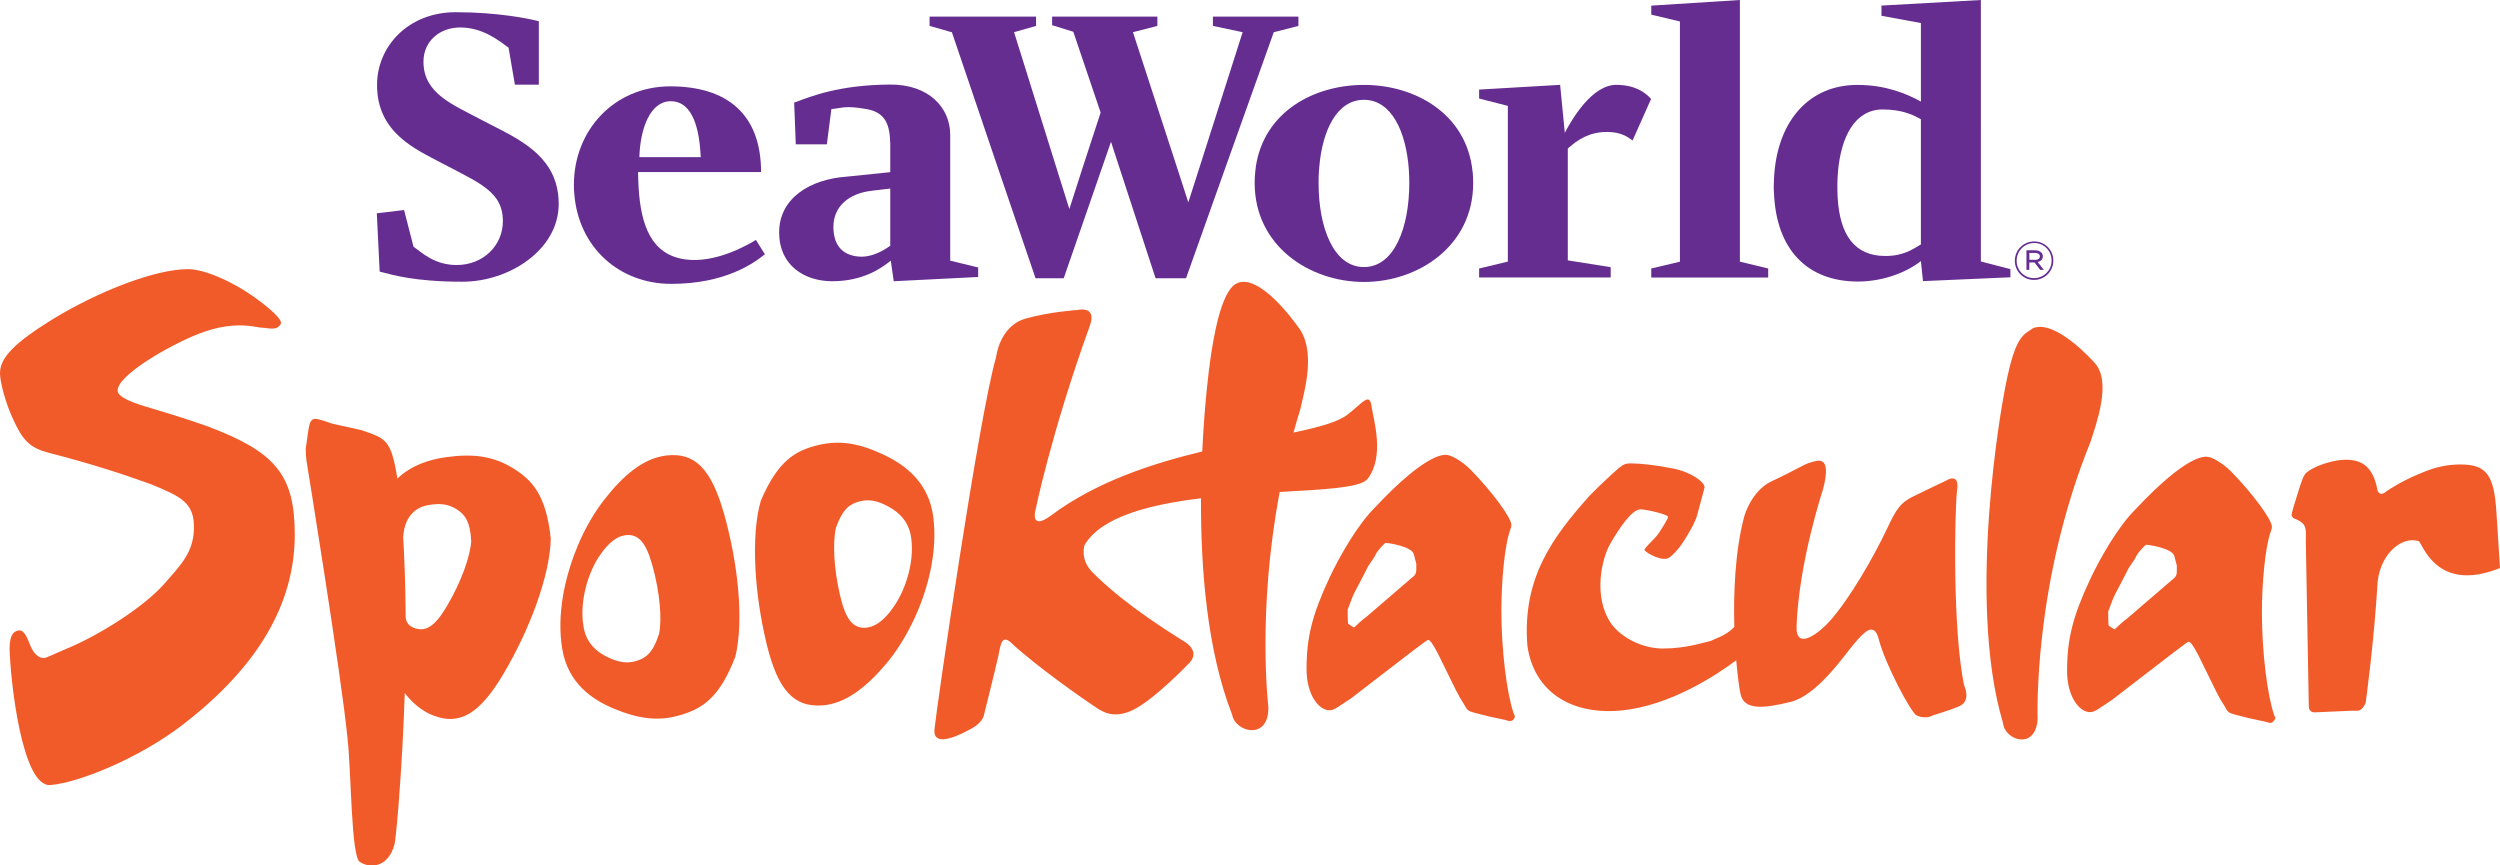 <?xml version="1.0" encoding="UTF-8"?><svg id="a" xmlns="http://www.w3.org/2000/svg" viewBox="0 0 417.8 144.64"><defs><style>.b{fill:#f15a29;}.c{fill:#662d91;}</style></defs><g><path class="c" d="M336.72,43.58h0c0-1.78,1.42-3.23,3.24-3.23s3.19,1.45,3.19,3.19v.04c0,1.73-1.41,3.2-3.23,3.2s-3.2-1.46-3.2-3.19Zm6.14,0v-.04c0-1.62-1.26-2.93-2.9-2.93s-2.94,1.35-2.94,2.97h0c0,1.59,1.26,2.9,2.9,2.9s2.94-1.32,2.94-2.9Zm-4.19-1.75h1.47c.43,0,.77,.14,.98,.36,.16,.13,.28,.36,.28,.63h0c0,.54-.36,.88-.87,.96l1.04,1.32h-.62l-.94-1.24h-.87v1.24h-.48v-3.27Zm1.42,1.6c.48,0,.81-.19,.81-.59h0c0-.35-.31-.57-.78-.57h-.97v1.15h.94Z"/><path class="c" d="M126.33,40.09c-1.37,.87-6.84,3.97-11.81,3.26-5.66-.77-7.42-5.68-7.8-12.04-.04-.82-.08-1.68-.09-2.55h20.56c0-9.68-5.69-14.33-15.18-14.33-9.39,0-16.1,7.38-16.1,16.43,0,.46,0,.91,.05,1.34,.63,9.16,7.58,15.24,16.2,15.24,9.05,0,13.8-3.45,15.67-4.95l-1.5-2.39Zm-14.25-23.17c3.81,0,4.82,4.89,5.03,9.34h-10.26c.15-4.89,1.86-9.34,5.23-9.34Z"/><path class="c" d="M158.8,43.55V22.51c0-4.44-3.5-8.46-10.16-8.38-8.48,.08-13,1.94-15.92,3.02l.27,6.97h5.19l.76-5.89c1.79-.15,2.22-.65,5.89,0,3.24,.57,3.89,2.73,3.95,5.86v4.68h-.02l-7.24,.75c-6.09,.42-11.31,3.56-11.31,9.33,0,5.5,4.22,8.15,8.88,8.15,5.17,0,8.27-2.22,9.78-3.44l.49,3.44,14.11-.71v-1.59l-4.67-1.14Zm-10.01-2.49c-1.29,.92-2.88,1.77-4.68,1.84-3.16,0-4.83-1.78-4.83-4.98,0-3.42,2.59-5.63,6.48-6.05l3.02-.36v9.55Z"/><polygon class="c" points="202.7 2.77 202.7 4.33 207.67 5.38 200.54 27.73 198.59 33.82 196.62 27.73 189.34 5.38 193.42 4.33 193.42 2.77 175.83 2.77 175.83 4.21 179.37 5.31 183.94 18.81 180.99 27.84 178.71 34.93 176.51 27.92 169.47 5.38 173.15 4.33 173.15 2.77 155.35 2.77 155.35 4.33 159.03 5.38 159.07 5.36 166.8 28.14 173.06 46.5 177.77 46.5 184.25 27.8 185.67 23.69 187 27.78 193.12 46.5 198.21 46.5 204.88 27.76 212.88 5.36 212.91 5.38 216.99 4.33 216.99 2.77 202.7 2.77"/><path class="c" d="M246.12,28.8s-.02-.06-.02-.1c-.98-9.71-9.62-14.51-18.16-14.51-8.4,0-16.66,4.51-18.06,13.61-.04,.3-.08,.6-.1,.9-.08,.6-.1,1.23-.1,1.88,0,10.54,9.19,16.54,18.26,16.54,9.07,0,18.26-6,18.26-16.54,0-.61-.03-1.2-.08-1.78Zm-18.18,15.83c-5.08,0-7.58-6.6-7.58-14.05,0-.64,.01-1.26,.05-1.88,.01-.25,.04-.49,.06-.72,.52-6.29,3-11.3,7.47-11.3,4.56,0,7.05,5.22,7.51,11.71,0,.1,.01,.21,.01,.31,.04,.62,.06,1.24,.06,1.88,0,7.46-2.51,14.05-7.57,14.05Z"/><path class="c" d="M262,24.84c1.72-1.58,3.74-2.79,6.53-2.79,2.22,0,3.38,.72,4.3,1.43l3.1-6.94c-.8-.92-2.51-2.36-5.82-2.36-4.08,0-7.44,5.8-8.6,8.01l-.78-8.01-13.54,.79v1.5l4.8,1.22v26.03l-4.8,1.15v1.5h21.99v-1.72l-7.17-1.14V24.84Z"/><polygon class="c" points="290.77 43.73 290.77 31.59 290.77 0 275.96 .94 275.96 2.45 280.75 3.59 280.75 30.81 280.75 43.73 275.96 44.87 275.96 46.38 295.5 46.38 295.5 44.87 290.77 43.73"/><path class="c" d="M331.03,0l-16.6,.93v1.71l6.59,1.21v13.13c-2.3-1.29-5.87-2.79-10.6-2.79-8,0-13.08,5.84-13.87,14.51-.06,.79-.12,1.6-.12,2.44,0,.31,0,.62,.03,.92,.32,9.76,5.69,14.99,14.03,14.99,4.16,0,8.09-1.5,10.53-3.42l.35,3.35,14.61-.64v-1.37l-4.94-1.27V0Zm-10.01,40.85c-1.36,.79-2.87,1.93-5.94,1.93-5.18,0-7.6-3.56-7.97-9.73-.04-.66-.05-1.34-.05-2.05,0-.78,.05-1.56,.1-2.29,.52-5.9,2.83-10.36,7.41-10.42,3.45,0,5.31,1,6.45,1.64v20.92Z"/><path class="c" d="M93.28,32.45c-.19-1.42-.59-2.66-1.17-3.75-2.38-4.44-7.61-6.51-11.59-8.64-4.88-2.6-9.75-4.42-9.75-9.75,0-3.51,2.81-5.72,6.12-5.72,3.83,0,6.48,2.2,8.1,3.38l1.06,6.18h4V3.55c-1.47-.39-6.7-1.51-13.91-1.51-7.87,0-13.13,5.67-13.13,12.17,0,8.05,6.57,10.78,10.84,13.06,.98,.52,1.89,.99,2.75,1.43,3.01,1.56,5.28,2.83,6.5,4.72,.61,.97,.94,2.1,.94,3.54,0,4.09-3.31,7.33-7.72,7.33-3.77,0-5.85-2.13-7.21-3.05l-1.58-6.14c-.06,0-.11,.01-.16,.02l-4.34,.52s-.05,0-.06,0l.48,9.75c2.08,.52,5.73,1.69,13.84,1.69,7.8,0,16.08-5.33,16.08-13,0-.57-.04-1.12-.1-1.64Z"/></g><path class="b" d="M417.8,94.93c-10.77,4.35-12.99-4.32-13.6-4.5-2.75-.85-6.26,1.96-6.84,6.68-.63,10.52-2.02,20.42-2.02,20.42-.46,.8-.74,1.25-1.48,1.25h-1.01l-6.05,.27c-.46,0-.87-.26-.94-.81l-.02-.56-.49-27.15c0-1.94,.31-2.95-1.66-3.77-.73-.21-.71-.68-.71-.79l.18-.8,1.2-3.89c.68-2.08,.89-2.17,1.54-2.63,1.56-1.02,4.23-1.82,6.18-1.82,2.81,0,4.57,1.36,5.24,5.08h0s.29,1.15,1.36,.31c.75-.59,3.31-2.11,5.8-3.1,2.31-1.01,4.34-1.5,6.72-1.5,4.34,0,5.63,1.74,6.01,8.09l.59,9.22Zm-175.96-18.89c.59,0,2.41,.92,3.98,2.51,3.43,3.49,6.76,7.97,6.76,9.17,0,.2-.1,.6-.29,1.1-.79,2.39-1.38,7.97-1.38,13.25,0,6.48,.88,13.75,2.05,17.14,.1,.2,.2,.4,.2,.5,0,.4-.39,.79-.79,.79-.29,0-.49-.1-.88-.2l-2.75-.59-2.35-.6c-1.09-.3-1.18-.4-1.77-1.5-.1-.1-.29-.5-.68-1.1-.19-.4-.39-.7-.59-1.1l-3.04-6.18c-.98-1.89-1.38-2.29-1.67-2.29,0,0-.39,.2-.88,.6l-1.47,1.09-10.49,8.07c-.29,.2-1.08,.7-1.96,1.3-.89,.6-1.27,.7-1.67,.7-1.77,0-3.82-2.59-3.82-6.87,0-5.38,.98-9.16,3.82-15.25,1.77-3.78,4.8-8.98,7.53-11.68,9-9.63,11.83-8.87,12.13-8.87Zm-5.15,18.86v-.7l-.39-1.49c-.19-1.4-4.42-1.99-4.7-1.99-.2,0-1.47,1.39-1.67,1.89-.1,.3-.59,1-1.27,1.99-.2,.4-.68,1.3-1.28,2.49-.68,1.3-1.17,2.19-1.36,2.69l-.8,2.09c0,.3,0,2.39,.1,2.39,0,0,.88,.61,.98,.61,.1-.1,1.57-1.5,2.06-1.79l7.65-6.58c.68-.5,.68-.89,.68-1.59h0Zm132.25-18.55c.59,0,2.41,.92,3.98,2.51,3.43,3.49,6.76,7.97,6.76,9.17,0,.2-.1,.6-.29,1.1-.79,2.39-1.38,7.97-1.38,13.25,0,6.48,.88,13.75,2.05,17.14,.1,.2,.2,.4,.2,.5s-.39,.79-.79,.79c-.29,0-.49-.1-.88-.2l-2.75-.59-2.35-.6c-1.09-.3-1.18-.4-1.77-1.5-.1-.1-.29-.5-.68-1.1-.19-.4-.39-.7-.59-1.1l-3.04-6.18c-.98-1.89-1.38-2.29-1.67-2.29,0,0-.39,.2-.88,.6l-1.47,1.09-10.49,8.07c-.29,.2-1.08,.7-1.96,1.3-.89,.6-1.27,.7-1.67,.7-1.77,0-3.82-2.59-3.82-6.87,0-5.38,.98-9.16,3.82-15.25,1.77-3.78,4.8-8.98,7.53-11.68,9-9.63,11.83-8.87,12.13-8.87Zm-5.15,18.86v-.7l-.39-1.49c-.19-1.4-4.42-1.99-4.7-1.99-.2,0-1.47,1.39-1.67,1.89-.1,.3-.59,1-1.27,1.99-.2,.4-.68,1.3-1.28,2.49-.68,1.3-1.17,2.19-1.36,2.69l-.8,2.09c0,.3,0,2.39,.1,2.39,0,0,.88,.61,.98,.61,.1-.1,1.57-1.5,2.06-1.79l7.65-6.58c.68-.5,.68-.89,.68-1.59h0Zm-23.26,24.86s-.85-22.36,8.85-46.26c.8-2.65,3.7-10.08,.58-13.27,0,0-6.39-7.23-10.18-5.7-1.67,1.19-3.13,1.07-4.95,11.45,0,0-6.35,33.62-.08,54.57,.27,2.9,5.54,4.59,5.78-.79h0Zm-244.02-28.77c1.25-2.99,2.82-5.68,4.45-7.76,3.13-4.03,6.54-6.98,10.43-7.42,4.75-.54,7.48,2.23,9.62,9.77,1.21,4.32,1.99,8.62,2.34,12.52,.41,4.53,.24,8.52-.47,11.36-2.61,6.8-5.44,8.62-9.15,9.73-3.67,1.09-6.99,.67-11.25-1.12-3.55-1.5-7.57-4.22-8.52-9.94-.93-5.6,.35-11.85,2.56-17.14Zm4.05,1.07c-.12,.16-.24,.33-.35,.49-1.88,2.73-3.45,7.68-2.68,11.95,.49,2.78,2.29,4.16,3.86,4.94,1.89,.94,3.34,1.19,4.92,.72,1.59-.48,2.81-1.31,3.84-4.57,.49-2.48,.13-6.84-1.09-11.29-.04-.1-.06-.2-.09-.3-1.04-3.68-2.28-5.07-4.33-4.88-1.54,.14-2.87,1.29-4.08,2.93Zm-49.48-17.28l.14-.99,.31-2.2c.27-1.59,.53-1.95,1.32-1.89,.4,.03,1.34,.32,2.73,.81l4.86,1.07c3.96,1.42,4.9,1.39,5.97,8.09,2.4-2.29,5.43-3.19,8.09-3.57,4.57-.64,7.9-.19,11.17,1.8,3.31,2.02,5.58,4.51,6.37,11.75-.03,2.93-.89,6.83-2.43,11.11-1.33,3.69-3.18,7.65-5.45,11.51-3.99,6.74-7.34,8.72-11.79,6.98-1.83-.72-3.39-2.02-4.73-3.73-.18,5.6-.5,11.85-1.04,18.74,0,0-.39,4.98-.63,6.37-1.05,4.2-4.23,4.17-5.82,3.12-1.47-.78-1.43-14.72-2.06-20.55-1-10.41-6.88-46.57-6.88-46.57-.06-.39-.13-1.47-.11-1.85Zm18.15,29.86c1.94,.71,3.49-.32,5.43-3.61,.06-.09,.1-.18,.16-.27,2.31-3.98,3.77-8.11,3.93-10.63-.17-3.41-1.13-4.53-2.55-5.4-1.41-.86-2.88-.99-4.94-.56-1.71,.35-3.57,1.75-3.85,4.94,0,.07-.02,.14-.04,.21,.21,3.47,.39,8.06,.43,13.7,.18,.82,.6,1.32,1.43,1.63Zm83.56-1.54c-1.36,2.93-3.02,5.54-4.72,7.55-3.28,3.88-6.78,6.66-10.68,6.93-4.76,.32-7.39-2.59-9.26-10.22-1.05-4.37-1.68-8.71-1.88-12.63-.24-4.55,.07-8.53,.89-11.34,2.85-6.68,5.74-8.36,9.49-9.29,3.7-.92,7.01-.34,11.19,1.65,3.49,1.67,7.41,4.58,8.15,10.34,.73,5.65-.78,11.83-3.18,17.02Zm-4-1.26c.13-.16,.25-.32,.37-.48,1.98-2.64,3.73-7.51,3.11-11.82-.39-2.8-2.14-4.27-3.67-5.12-1.85-1.03-3.29-1.35-4.89-.95-1.61,.4-2.85,1.18-4,4.39-.57,2.46-.38,6.84,.68,11.34,.03,.1,.05,.2,.08,.31,.9,3.73,2.09,5.18,4.15,5.09,1.54-.07,2.92-1.16,4.18-2.74ZM8.44,131.2c4.93-.45,14.85-4.53,22.04-10.04,12.6-9.68,18.78-20.21,18.78-31.84,0-10.04-3.29-13.85-14.76-18.14-3.7-1.32-7.67-2.49-10.36-3.3-2.53-.76-4.31-1.61-4.46-2.45-.46-2.51,8.62-7.73,13.49-9.63,2.6-1.02,5.95-1.87,9.73-1.15,.78,.15,1.3,.11,1.82,.21,.35,.07,.77,.04,1,.04,.56,0,1.24-.49,1.24-.98,0-.61-1.57-2.21-4.5-4.29-3.6-2.57-8.26-4.65-11.07-4.65-5.29,0-14.73,3.55-22.72,8.45C2.36,57.35,0,59.8,0,62.37c0,1.59,1.01,5.15,2.14,7.59,1.69,3.68,2.79,4.89,6.19,5.76,6.87,1.76,12.46,3.59,16.9,5.2,5.06,2.08,7.31,3.12,7.18,7.49-.11,3.87-2.08,5.9-5,9.21-3.37,3.8-10.8,8.57-16.53,10.9l-2.61,1.14c-.56,.24-.71,.31-.94,.31-.79,0-1.71-.55-2.42-2.47-.6-1.59-1.15-2.27-1.81-2.14-.86,.16-1.45,.76-1.5,2.92,.11,5.33,2.06,23.36,6.85,22.92Zm220.06-51.1c3.01-3.8,1.01-10.05,.72-12.16-.34-2.46-1.45-.63-4.05,1.37-1.61,1.24-4.83,2.1-9,2.98,.36-1.31,.74-2.62,1.15-3.94,.62-2.88,2.77-9.83-.46-13.83,0,0-6.32-9.09-10.21-7.15-2.64,1.32-3.89,9.3-4.41,12.94-.2,1.4-.95,7.25-1.32,15.14-8.56,2.06-17.8,5.12-25.22,10.66-3.46,2.59-2.7-.63-2.7-.63,0,0,2.64-13.08,9.13-31.03,1.26-3.48-2.08-2.64-2.08-2.64,0,0-4.59,.28-8.64,1.43-4.41,1.25-4.94,6.45-4.94,6.45-2.82,9.5-10,58.92-10.3,62.2-.3,3.29,4.47,.84,6.33-.21,1.87-1.06,1.97-2.32,1.97-2.32,0,0,2.08-8.34,2.39-9.82,.31-1.48,.48-3.66,2.11-2.13,4.13,3.89,12.53,9.73,13.68,10.47s3.12,2.53,6.75,.74c3.63-1.79,9.45-7.92,9.45-7.92,1.87-2.11-1.19-3.64-1.19-3.64-8.88-5.54-13.06-9.36-15.13-11.47-2.08-2.11-1.29-4.48-1.29-4.48,2.77-4.73,10.79-6.78,19.47-7.84-.06,11.59,.99,25.39,5.2,36.15,.54,3.04,6.26,4.36,6.05-1.35,0,0-1.9-15.78,1.9-35.85,7.45-.42,13.5-.71,14.64-2.14Zm99.78,34.58c-2-9.08-1.63-29.8-1.2-32.84,.43-3.04-1.92-1.48-1.92-1.48,0,0-3.69,1.73-5.59,2.69-1.89,.96-2.65,1.97-4.13,5.14-2.38,5.1-6.41,11.93-9.56,15.51-1.75,1.99-5.79,5.23-5.64,.96,.38-10.72,4.41-22.84,4.41-22.84,1.67-6.28-1.24-4.71-2.14-4.51s-2.85,1.47-6.36,3.08-4.66,5.94-4.66,5.94c-1.52,5.76-1.81,12.67-1.65,18.43-.86,.96-2.17,1.57-2.17,1.57l-1.82,.8c-.99,.18-3.96,1.25-7.94,1.25-3.41,0-6.83-1.76-8.58-4.06-3.27-4.67-1.53-11.21-.24-13.42,1.38-2.42,3.59-5.78,5.07-5.78,.91,0,4.61,.84,4.61,1.26,0,.31-1.17,2.15-1.52,2.68-.68,1.02-2.63,2.63-2.41,2.9,.46,.55,3.01,1.98,4.13,1.22,.74-.5,1.73-1.67,2.32-2.59,.86-1.34,1.98-3.17,2.35-4.54l1.13-4.2c0-.11,.1-.41,.1-.41,0-.85-2.12-2.53-5.35-3.16-2.58-.53-5.45-.84-6.92-.84-.83,0-1.2,.1-2.02,.74-1.1,.95-3.6,3.27-4.99,4.73-5.95,6.7-11.26,13.59-10.33,25.04,1.1,7.57,7.16,11.48,15.38,10.81,8.38-.68,16.45-6.11,19.52-8.42,.24,2.83,.54,4.92,.74,5.74,.65,2.64,3.86,2.32,8.34,1.22s8.92-7.73,10.57-9.66c1.65-1.93,3.36-3.91,4.17-.81,1.13,4.35,5.43,12.29,6.3,12.72s1.95,.39,2.4,.15,2.76-.82,4.76-1.68,.86-3.35,.86-3.35Z"/></svg>